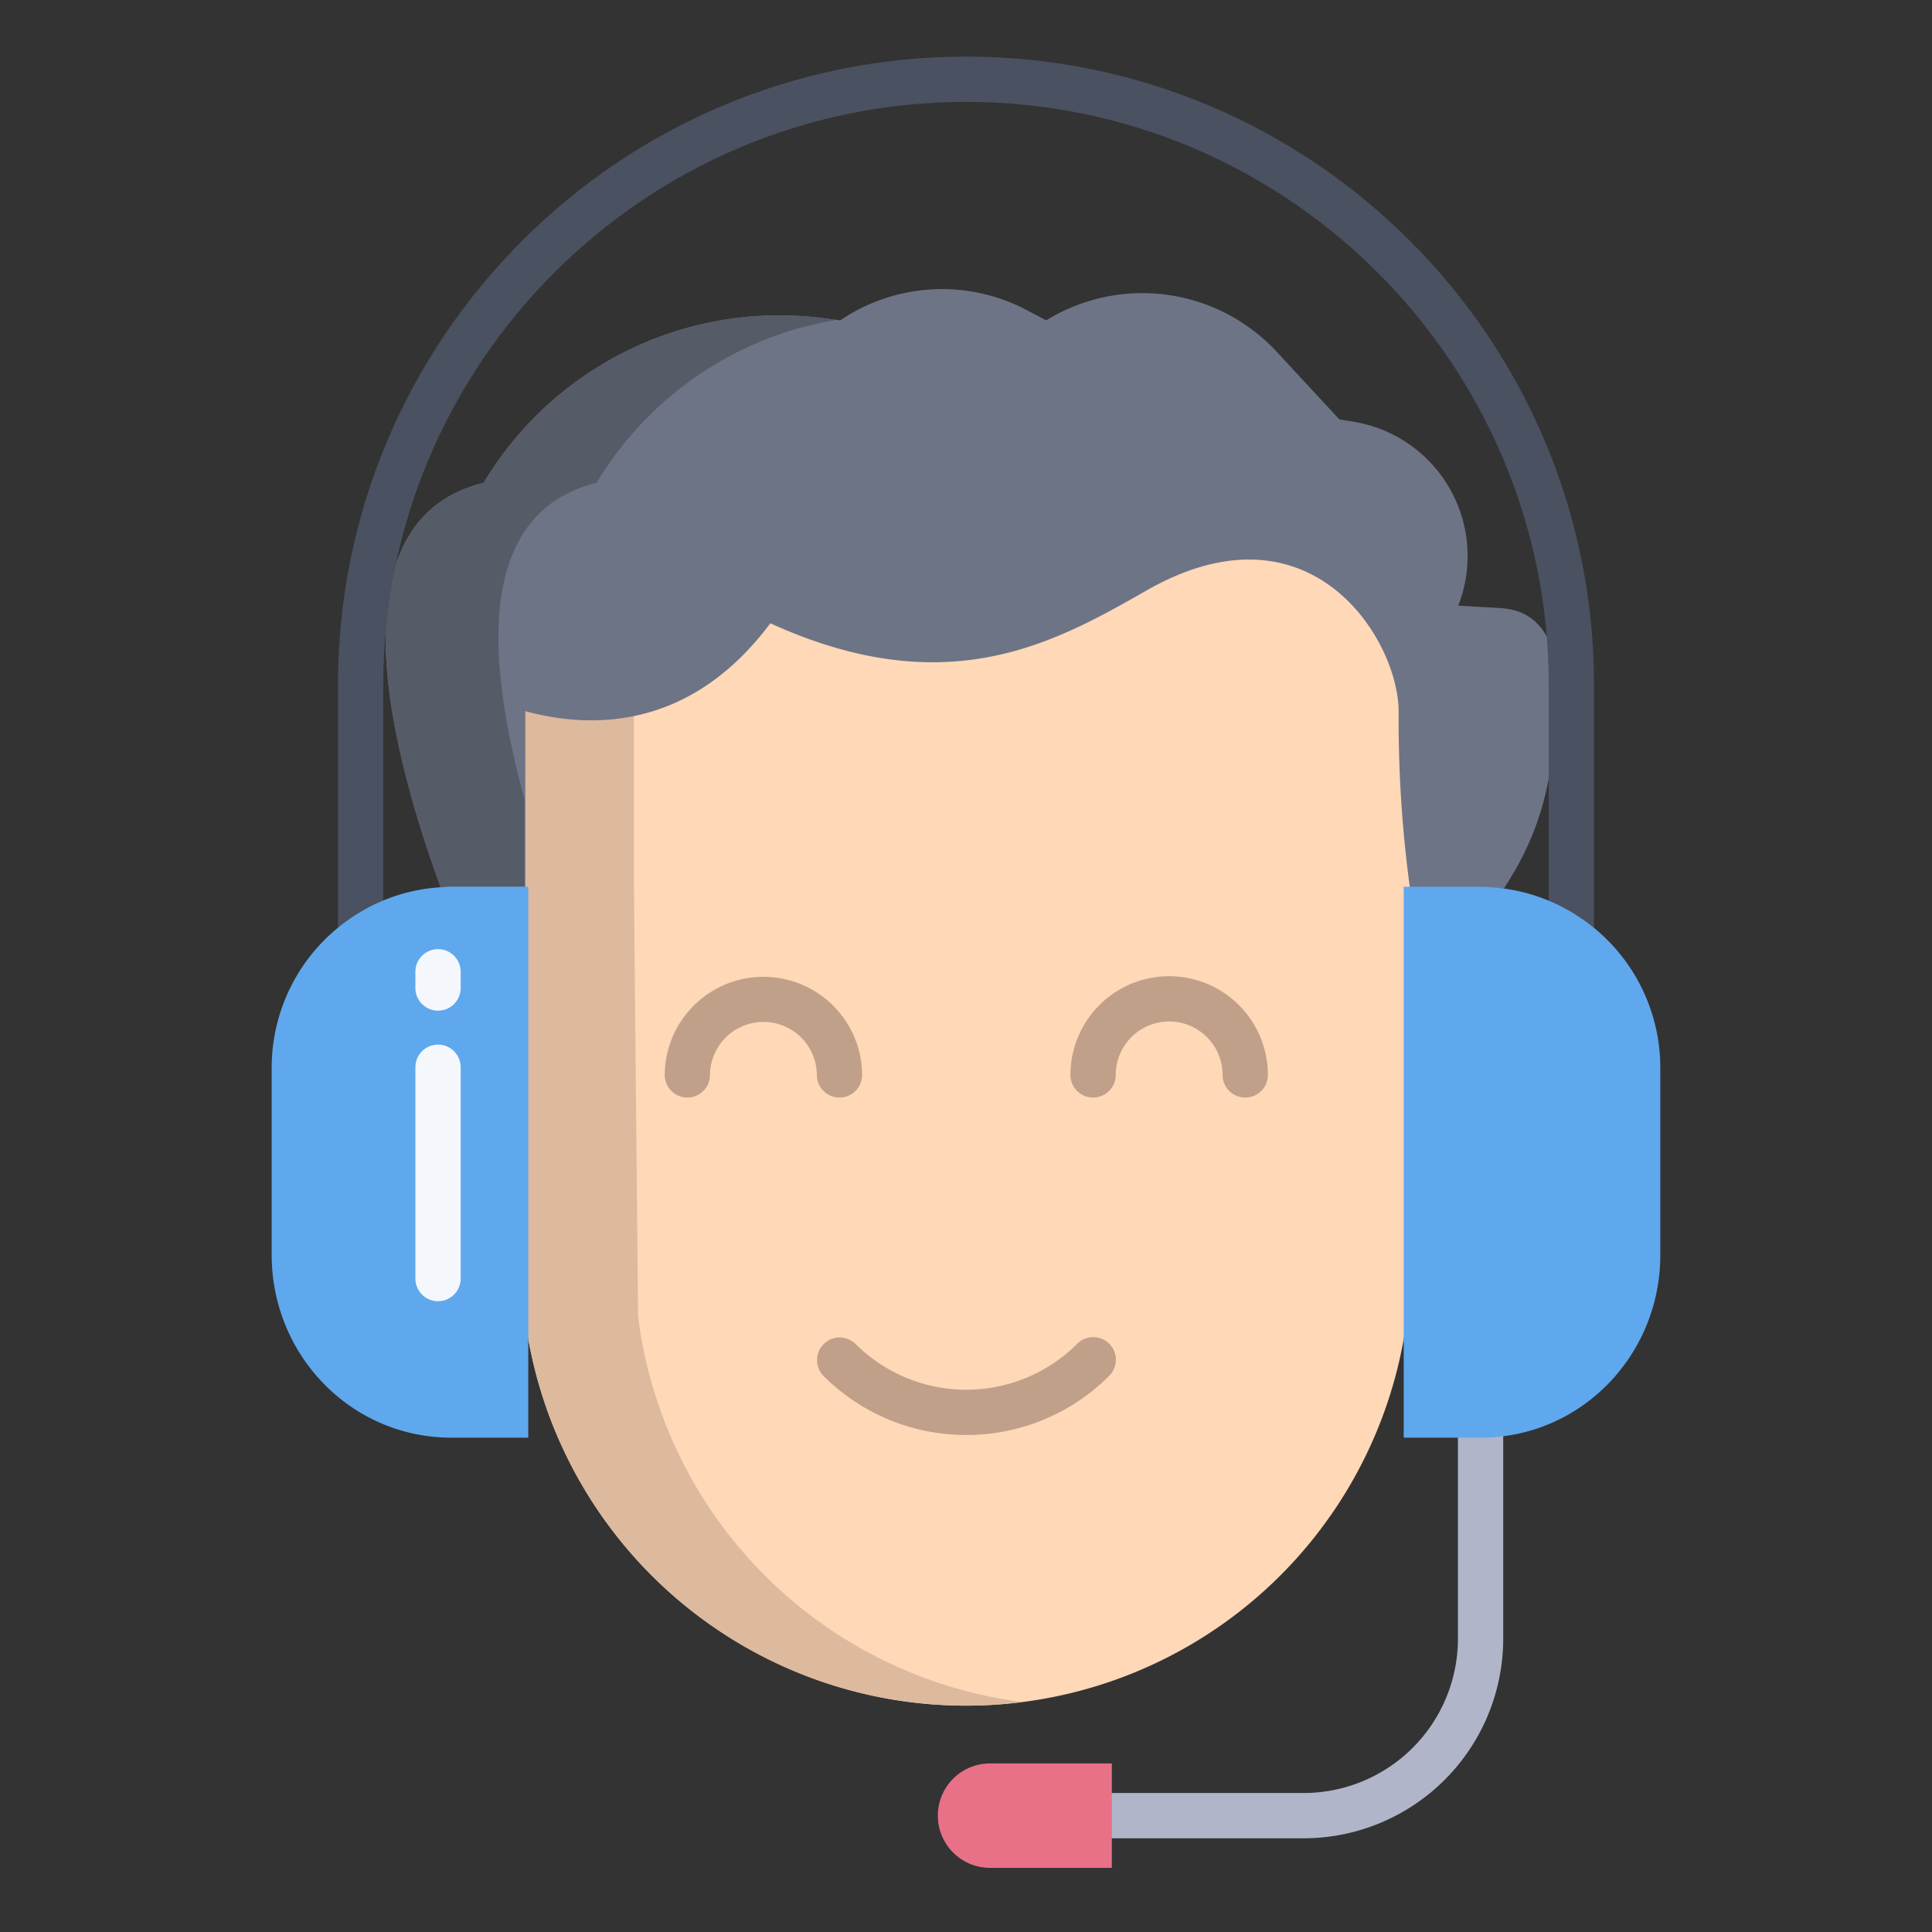 <svg id="Layer_1" height="512" viewBox="0 0 512 512" width="512" xmlns="http://www.w3.org/2000/svg" data-name="Layer 1"><rect x="0" y="0" width="512" height="512" fill="#333333" stroke="none"/><path d="m345.493 487.167h-51.56v-12h51.56a40.922 40.922 0 0 0 40.876-40.876v-55.119h12v55.119a52.936 52.936 0 0 1 -52.876 52.876z" fill="#b0b5ca"/><path d="m294.65 467.33v27.67h-32.28a13.828 13.828 0 0 1 -13.83-13.83v-.02a13.823 13.823 0 0 1 13.82-13.82z" fill="#e87187"/><path d="m371.422 187.819c0-19.207-23.385-57.289-67.135-32.394-24.23 13.791-53.071 30.466-100.506 8.823l-.245.088c-21.492 28.7-48.536 28.094-65.536 23.382v46.972l1.1 114.156a117.822 117.822 0 0 0 233.659 1.188l1.641-115.465a328.393 328.393 0 0 1 -2.978-46.75z" fill="#ffd8b7"/><path d="m169.1 348.846-1.1-114.156v-45.89a62.039 62.039 0 0 1 -30-1.082v46.972l1.1 114.156a117.816 117.816 0 0 0 131.872 102.219 117.786 117.786 0 0 1 -101.872-102.219z" fill="#ddb99e"/><path d="m204.13 165.16-.03.08c-21.35 28.51-47.75 27.9-64.89 23.22v46.66h-19.57c-.96 0-1.91.03-2.85.08-7.76-21.3-14.6-45.84-14.6-66.21 0-20.21 6.73-36.3 25.98-41.04a91.349 91.349 0 0 1 90.29-43.6l4.2.55a48.085 48.085 0 0 1 49.46-2.71l5.14 2.71a48.553 48.553 0 0 1 61.1 8.34l16.59 17.91 3.75.61a36.065 36.065 0 0 1 27.75 48.74l11.14.65c6.66.39 10.42 3.63 12.91 8.62a25.732 25.732 0 0 1 2.43 14.15l-1.67 16.4a75.47 75.47 0 0 1 -9.9 30.56c-.9 1.55-1.85 3.1-2.82 4.63v.01a46.714 46.714 0 0 0 -6.18-.4h-18.74a329.706 329.706 0 0 1 -2.96-46.5c0-19.08-23.23-56.94-66.69-32.21-24.07 13.7-52.72 30.25-99.84 8.75z" fill="#6d7486"/><path d="m132.085 168.99c0-20.21 6.782-36.3 26.032-41.04a91.407 91.407 0 0 1 63.554-43.176l-3.224-.424a91.34 91.34 0 0 0 -90.284 43.6c-19.25 4.74-25.976 20.83-25.976 41.04 0 20.37 6.841 44.85 14.6 66.15.94-.05 1.892-.14 2.852-.14h19.361v-23.154c-4-14.692-6.915-29.646-6.915-42.856z" fill="#565b68"/><g fill="#c1a08a"><path d="m330 290.865a6 6 0 0 1 -6-6 14.16 14.16 0 1 0 -28.32 0 6 6 0 0 1 -12 0 26.16 26.16 0 1 1 52.32 0 6 6 0 0 1 -6 6z"/><path d="m222.476 290.865a6 6 0 0 1 -6-6 14.161 14.161 0 0 0 -28.321 0 6 6 0 0 1 -12 0 26.161 26.161 0 0 1 52.321 0 6 6 0 0 1 -6 6z"/><path d="m256.075 380.284a53.357 53.357 0 0 1 -37.85-15.653 6 6 0 0 1 8.484-8.485 41.58 41.58 0 0 0 58.733 0 6 6 0 1 1 8.485 8.485 53.373 53.373 0 0 1 -37.852 15.653z"/></g><path d="m422.425 246.588h-12v-65.163c0-85.15-69.275-154.425-154.425-154.425s-154.425 69.275-154.425 154.425v65.163h-12v-65.163c0-91.767 74.658-166.425 166.425-166.425s166.425 74.658 166.425 166.425z" fill="#4a5160"/><path d="m416.185 241.57a47.171 47.171 0 0 0 -17.768-6.11 44.841 44.841 0 0 0 -6.057-.46h-20.36v146h20.37c26.58 0 47.63-21.84 47.63-48.42v-49.33a47.887 47.887 0 0 0 -23.815-41.68z" fill="#5fa8ed"/><path d="m116.737 235.14a46.77 46.77 0 0 0 -20.948 6.39 47.914 47.914 0 0 0 -23.789 41.71v49.34c0 26.58 21.06 48.42 47.64 48.42h20.36v-146h-20.465c-.96 0-1.858.09-2.798.14z" fill="#5fa8ed"/><path d="m116.084 267.833a6 6 0 0 1 -6-6v-4.3a6 6 0 0 1 12 0v4.3a6 6 0 0 1 -6 6z" fill="#f4f8fc"/><path d="m116.084 344.833a6 6 0 0 1 -6-6v-56a6 6 0 0 1 12 0v56a6 6 0 0 1 -6 6z" fill="#f4f8fc"/></svg>